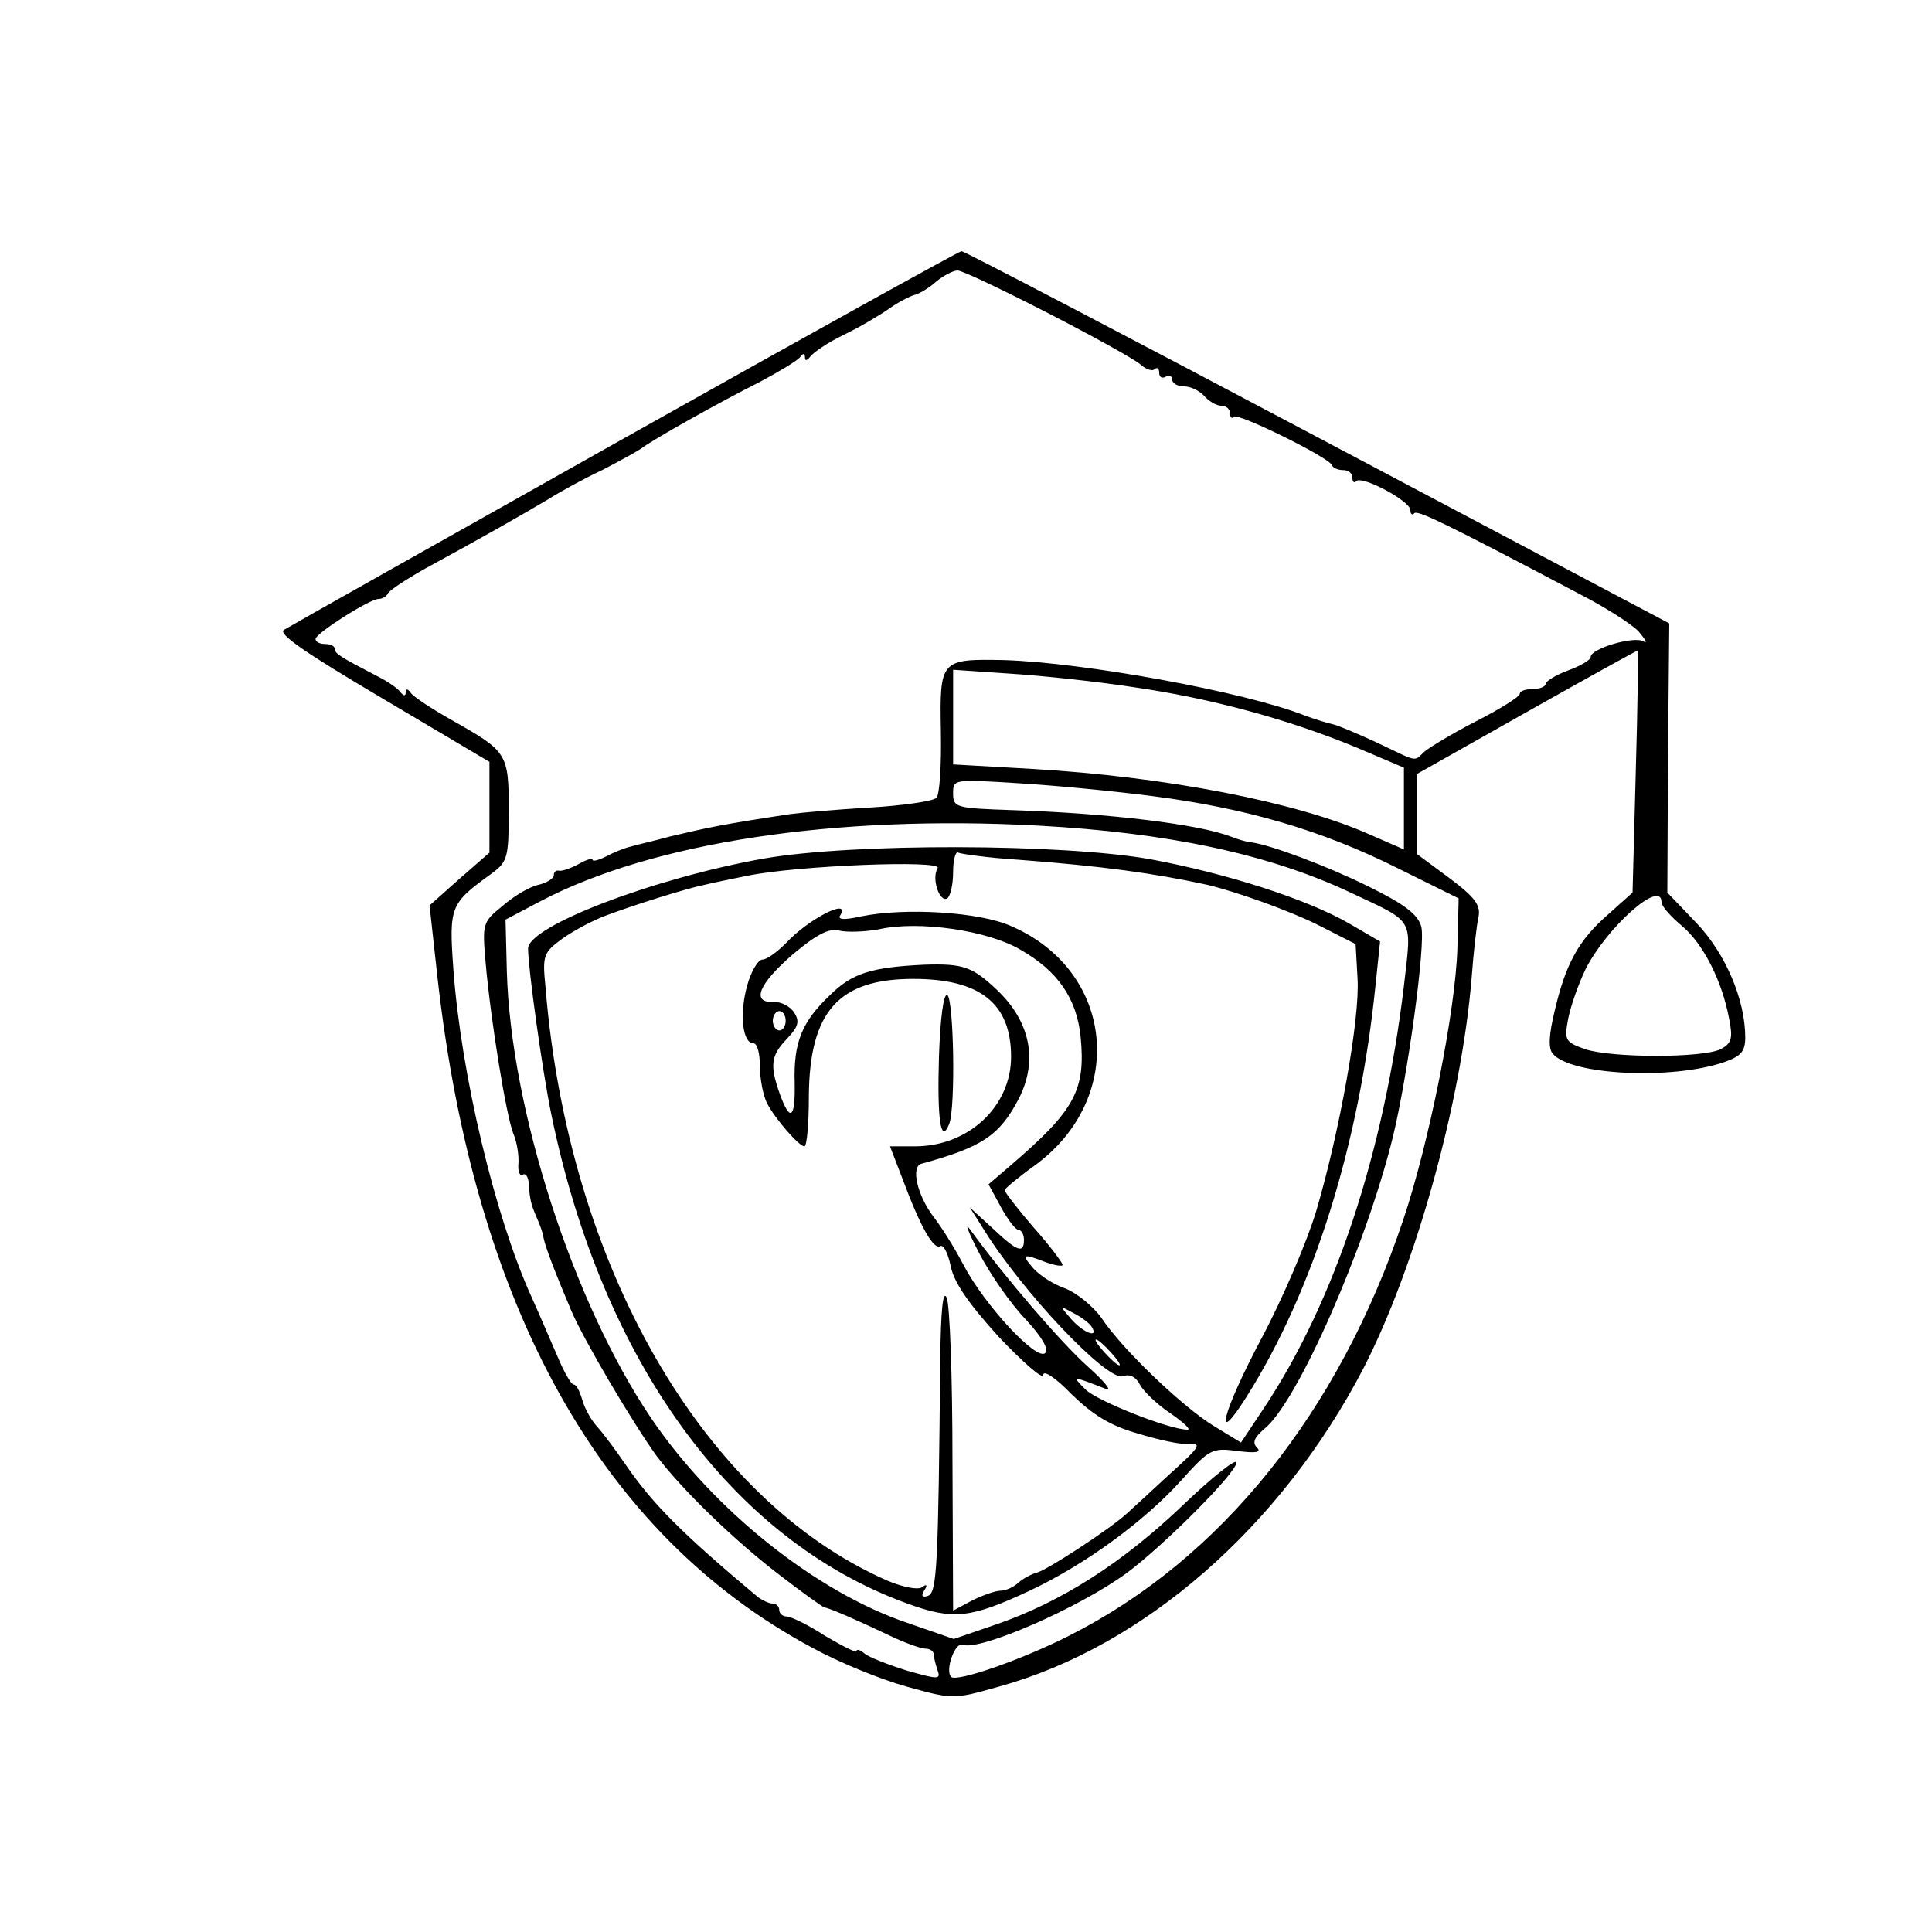 <?xml version="1.0" standalone="no"?>
<!DOCTYPE svg PUBLIC "-//W3C//DTD SVG 20010904//EN"
 "http://www.w3.org/TR/2001/REC-SVG-20010904/DTD/svg10.dtd">
<svg version="1.0" xmlns="http://www.w3.org/2000/svg"
 width="300pt" height="300pt" viewBox="0 0 300 300"
 preserveAspectRatio="xMidYMid meet">
<g transform="translate(0,300) scale(0.1,-0.1)"
fill="#000000" stroke="none">
<path d="M970 2320 c-283 -159 -521 -293 -529 -298 -10 -6 32 -35 152 -106
l167 -99 0 -70 0 -71 -47 -41 -46 -41 12 -109 c57 -514 254 -868 583 -1044 40
-22 106 -49 146 -60 72 -20 72 -20 143 0 225 62 438 248 566 494 81 157 152
413 168 605 3 41 8 85 11 97 3 18 -6 30 -46 60 l-50 37 0 62 0 62 170 96 c94
53 172 96 173 96 1 0 0 -85 -3 -188 l-5 -188 -38 -34 c-46 -40 -66 -77 -83
-150 -9 -37 -10 -58 -3 -66 28 -34 187 -41 267 -13 25 9 32 16 32 38 0 59 -31
131 -76 178 l-45 47 1 209 2 209 -546 289 c-300 159 -549 289 -553 289 -5 -1
-240 -131 -523 -290z m657 194 c70 -36 135 -72 144 -80 9 -8 19 -11 22 -7 4 3
7 1 7 -6 0 -7 5 -9 10 -6 6 3 10 1 10 -4 0 -6 8 -11 19 -11 10 0 24 -7 31 -15
7 -8 19 -15 26 -15 8 0 14 -5 14 -12 0 -6 3 -9 6 -5 7 6 147 -63 152 -75 2 -5
10 -8 18 -8 8 0 14 -5 14 -12 0 -6 3 -9 6 -5 9 9 84 -31 84 -45 0 -6 3 -9 6
-5 5 5 40 -11 256 -125 39 -20 80 -46 92 -58 11 -13 15 -20 8 -16 -14 9 -82
-11 -82 -24 0 -5 -16 -14 -35 -21 -19 -7 -35 -17 -35 -21 0 -4 -9 -8 -20 -8
-11 0 -20 -3 -20 -7 0 -5 -31 -24 -68 -43 -37 -19 -73 -41 -80 -47 -17 -16 -9
-17 -72 13 -30 14 -61 27 -69 29 -9 2 -29 8 -45 14 -94 37 -342 82 -466 86
-100 2 -101 1 -99 -111 1 -52 -2 -99 -7 -103 -5 -5 -52 -12 -104 -15 -52 -3
-107 -8 -122 -10 -106 -16 -129 -21 -188 -35 -25 -7 -53 -13 -62 -16 -9 -2
-26 -9 -37 -15 -12 -6 -21 -8 -21 -5 0 3 -10 0 -22 -7 -13 -7 -26 -11 -30 -10
-5 1 -8 -2 -8 -7 0 -5 -11 -12 -24 -15 -14 -3 -39 -18 -56 -33 -31 -25 -31
-28 -26 -87 8 -91 32 -238 43 -266 6 -14 9 -35 8 -47 -1 -12 2 -20 7 -17 4 3
9 -4 9 -15 2 -24 3 -30 13 -53 4 -9 9 -22 10 -30 3 -15 18 -54 43 -113 20 -47
96 -175 132 -225 39 -52 120 -131 192 -186 35 -27 66 -49 69 -50 9 -1 58 -23
102 -44 23 -11 48 -20 55 -20 7 0 13 -4 13 -9 0 -5 3 -16 6 -25 5 -14 1 -14
-48 0 -29 9 -59 21 -65 26 -7 6 -13 8 -13 4 0 -3 -22 8 -49 24 -26 17 -53 30
-60 30 -6 0 -11 5 -11 10 0 6 -5 10 -10 10 -6 0 -16 5 -23 10 -117 98 -163
144 -205 205 -15 22 -35 49 -45 60 -10 11 -20 30 -23 42 -4 13 -9 23 -13 23
-4 0 -15 19 -25 43 -10 23 -28 65 -41 94 -56 123 -109 344 -121 508 -7 98 -5
102 60 149 24 18 26 24 26 97 0 89 -2 92 -87 140 -32 18 -61 37 -65 43 -5 7
-8 7 -8 1 0 -6 -3 -6 -8 0 -4 6 -20 17 -36 25 -56 29 -66 35 -66 42 0 5 -7 8
-15 8 -8 0 -15 3 -15 8 1 9 84 62 98 62 6 0 12 4 14 8 2 5 28 22 58 39 92 50
153 85 190 107 19 12 57 33 85 46 27 14 54 29 60 33 16 13 125 74 185 104 30
16 58 33 62 38 5 7 8 7 8 0 0 -6 3 -5 8 1 4 6 27 22 52 34 25 12 57 31 71 41
14 10 32 19 39 21 8 2 23 11 34 21 11 9 26 17 33 17 7 0 70 -30 140 -66z m133
-581 c119 -17 241 -50 347 -94 l73 -31 0 -63 0 -64 -55 24 c-113 50 -316 89
-522 101 l-123 7 0 73 0 74 88 -6 c48 -3 134 -12 192 -21z m28 -169 c149 -19
266 -54 382 -112 l95 -47 -2 -78 c-3 -97 -44 -302 -84 -421 -100 -299 -283
-527 -519 -646 -75 -38 -174 -72 -183 -64 -10 10 6 55 18 50 26 -10 180 57
254 111 57 42 171 156 171 172 0 7 -37 -22 -83 -66 -93 -89 -188 -150 -289
-185 l-67 -23 -72 25 c-142 48 -301 175 -398 318 -121 179 -218 479 -224 694
l-2 80 55 29 c174 91 456 134 772 117 201 -11 357 -44 483 -103 104 -49 97
-38 85 -146 -31 -259 -107 -489 -217 -655 l-36 -54 -41 25 c-47 28 -143 119
-176 169 -13 18 -38 38 -55 45 -18 6 -40 20 -50 31 -20 23 -17 24 19 10 14 -5
26 -7 26 -4 0 3 -20 30 -45 58 -25 29 -45 55 -45 58 0 2 20 19 45 37 145 104
127 303 -35 373 -49 22 -165 29 -233 15 -27 -6 -37 -5 -32 2 16 28 -51 -7 -84
-43 -14 -14 -30 -26 -37 -26 -7 0 -18 -19 -24 -41 -12 -44 -7 -89 10 -89 6 0
10 -16 10 -36 0 -19 5 -45 11 -57 13 -25 50 -67 58 -67 4 0 7 35 7 78 1 131
46 182 162 182 104 0 152 -38 152 -121 0 -77 -66 -139 -149 -139 l-39 0 20
-52 c28 -75 48 -109 58 -103 5 3 12 -11 16 -30 5 -26 27 -58 75 -111 38 -40
69 -67 69 -59 0 8 19 -4 44 -30 33 -32 60 -49 103 -61 32 -10 66 -17 76 -16
25 1 22 -3 -30 -50 -26 -24 -54 -50 -63 -58 -26 -24 -124 -88 -140 -92 -8 -2
-21 -9 -28 -15 -7 -7 -20 -13 -28 -13 -8 0 -28 -7 -44 -15 l-30 -16 -1 233 c0
128 -4 242 -9 253 -6 13 -9 -21 -10 -95 -3 -323 -5 -363 -19 -368 -9 -3 -11 0
-6 8 6 9 4 11 -4 5 -7 -4 -31 1 -54 11 -286 126 -495 489 -530 922 -5 49 -3
53 27 75 17 12 47 28 66 35 45 17 128 43 154 48 12 3 41 9 66 14 77 16 304 25
296 12 -10 -16 3 -54 15 -47 5 4 9 22 9 41 0 19 4 33 8 30 4 -2 46 -8 93 -11
132 -10 211 -21 294 -39 46 -11 130 -41 175 -64 l55 -28 3 -53 c4 -62 -28
-239 -64 -361 -14 -47 -52 -136 -85 -198 -61 -115 -76 -174 -24 -92 105 166
176 394 201 641 l7 67 -48 28 c-66 38 -191 78 -310 100 -137 24 -459 25 -598
1 -170 -30 -367 -105 -367 -140 0 -30 22 -189 36 -257 79 -384 280 -661 553
-760 71 -26 98 -23 190 20 87 41 178 108 235 171 44 49 48 51 87 46 30 -4 38
-2 31 5 -8 8 -4 16 11 29 51 40 158 283 200 454 23 95 51 299 44 326 -5 19
-26 35 -83 63 -65 32 -151 64 -181 68 -5 0 -19 4 -32 9 -49 19 -187 36 -338
41 -89 3 -93 4 -93 26 0 22 1 22 98 16 53 -3 148 -12 210 -20z m792 -165 c0
-6 14 -22 32 -37 33 -28 62 -85 73 -144 6 -30 4 -38 -13 -47 -27 -14 -170 -14
-211 0 -31 11 -32 14 -26 47 4 20 16 54 27 77 33 65 118 141 118 104z m-995
-74 c58 -33 87 -76 93 -135 8 -83 -9 -114 -108 -199 l-35 -30 19 -35 c11 -20
23 -36 28 -36 4 0 8 -7 8 -15 0 -22 -10 -19 -49 18 l-35 32 19 -30 c61 -100
195 -241 219 -232 10 4 20 -1 26 -13 6 -11 27 -31 48 -45 20 -14 32 -25 26
-25 -28 0 -139 44 -158 62 -22 22 -22 22 32 1 9 -3 -4 13 -30 36 -41 37 -128
138 -181 211 -10 14 -4 -2 13 -35 17 -33 49 -79 72 -103 26 -28 37 -47 31 -53
-13 -13 -94 74 -127 137 -14 27 -35 60 -46 74 -26 34 -36 79 -19 83 95 26 121
44 151 101 30 59 18 119 -33 168 -39 37 -53 42 -114 40 -82 -4 -112 -13 -147
-48 -43 -41 -56 -73 -54 -136 1 -55 -7 -61 -23 -17 -16 45 -14 60 11 86 18 19
20 27 11 41 -6 9 -20 17 -32 16 -35 -1 -23 28 30 74 37 31 56 41 72 37 12 -3
40 -2 62 2 62 14 170 -2 220 -32z m-365 -110 c0 -8 -4 -15 -10 -15 -5 0 -10 7
-10 15 0 8 5 15 10 15 6 0 10 -7 10 -15z m475 -475 c12 -19 -12 -10 -31 11
-19 22 -19 22 3 10 12 -6 25 -16 28 -21z m30 -40 c10 -11 16 -20 13 -20 -3 0
-13 9 -23 20 -10 11 -16 20 -13 20 3 0 13 -9 23 -20z"/>
<path d="M1458 1359 c-3 -99 3 -137 16 -104 10 26 7 193 -3 200 -6 3 -11 -37
-13 -96z"/>
</g>
</svg>
